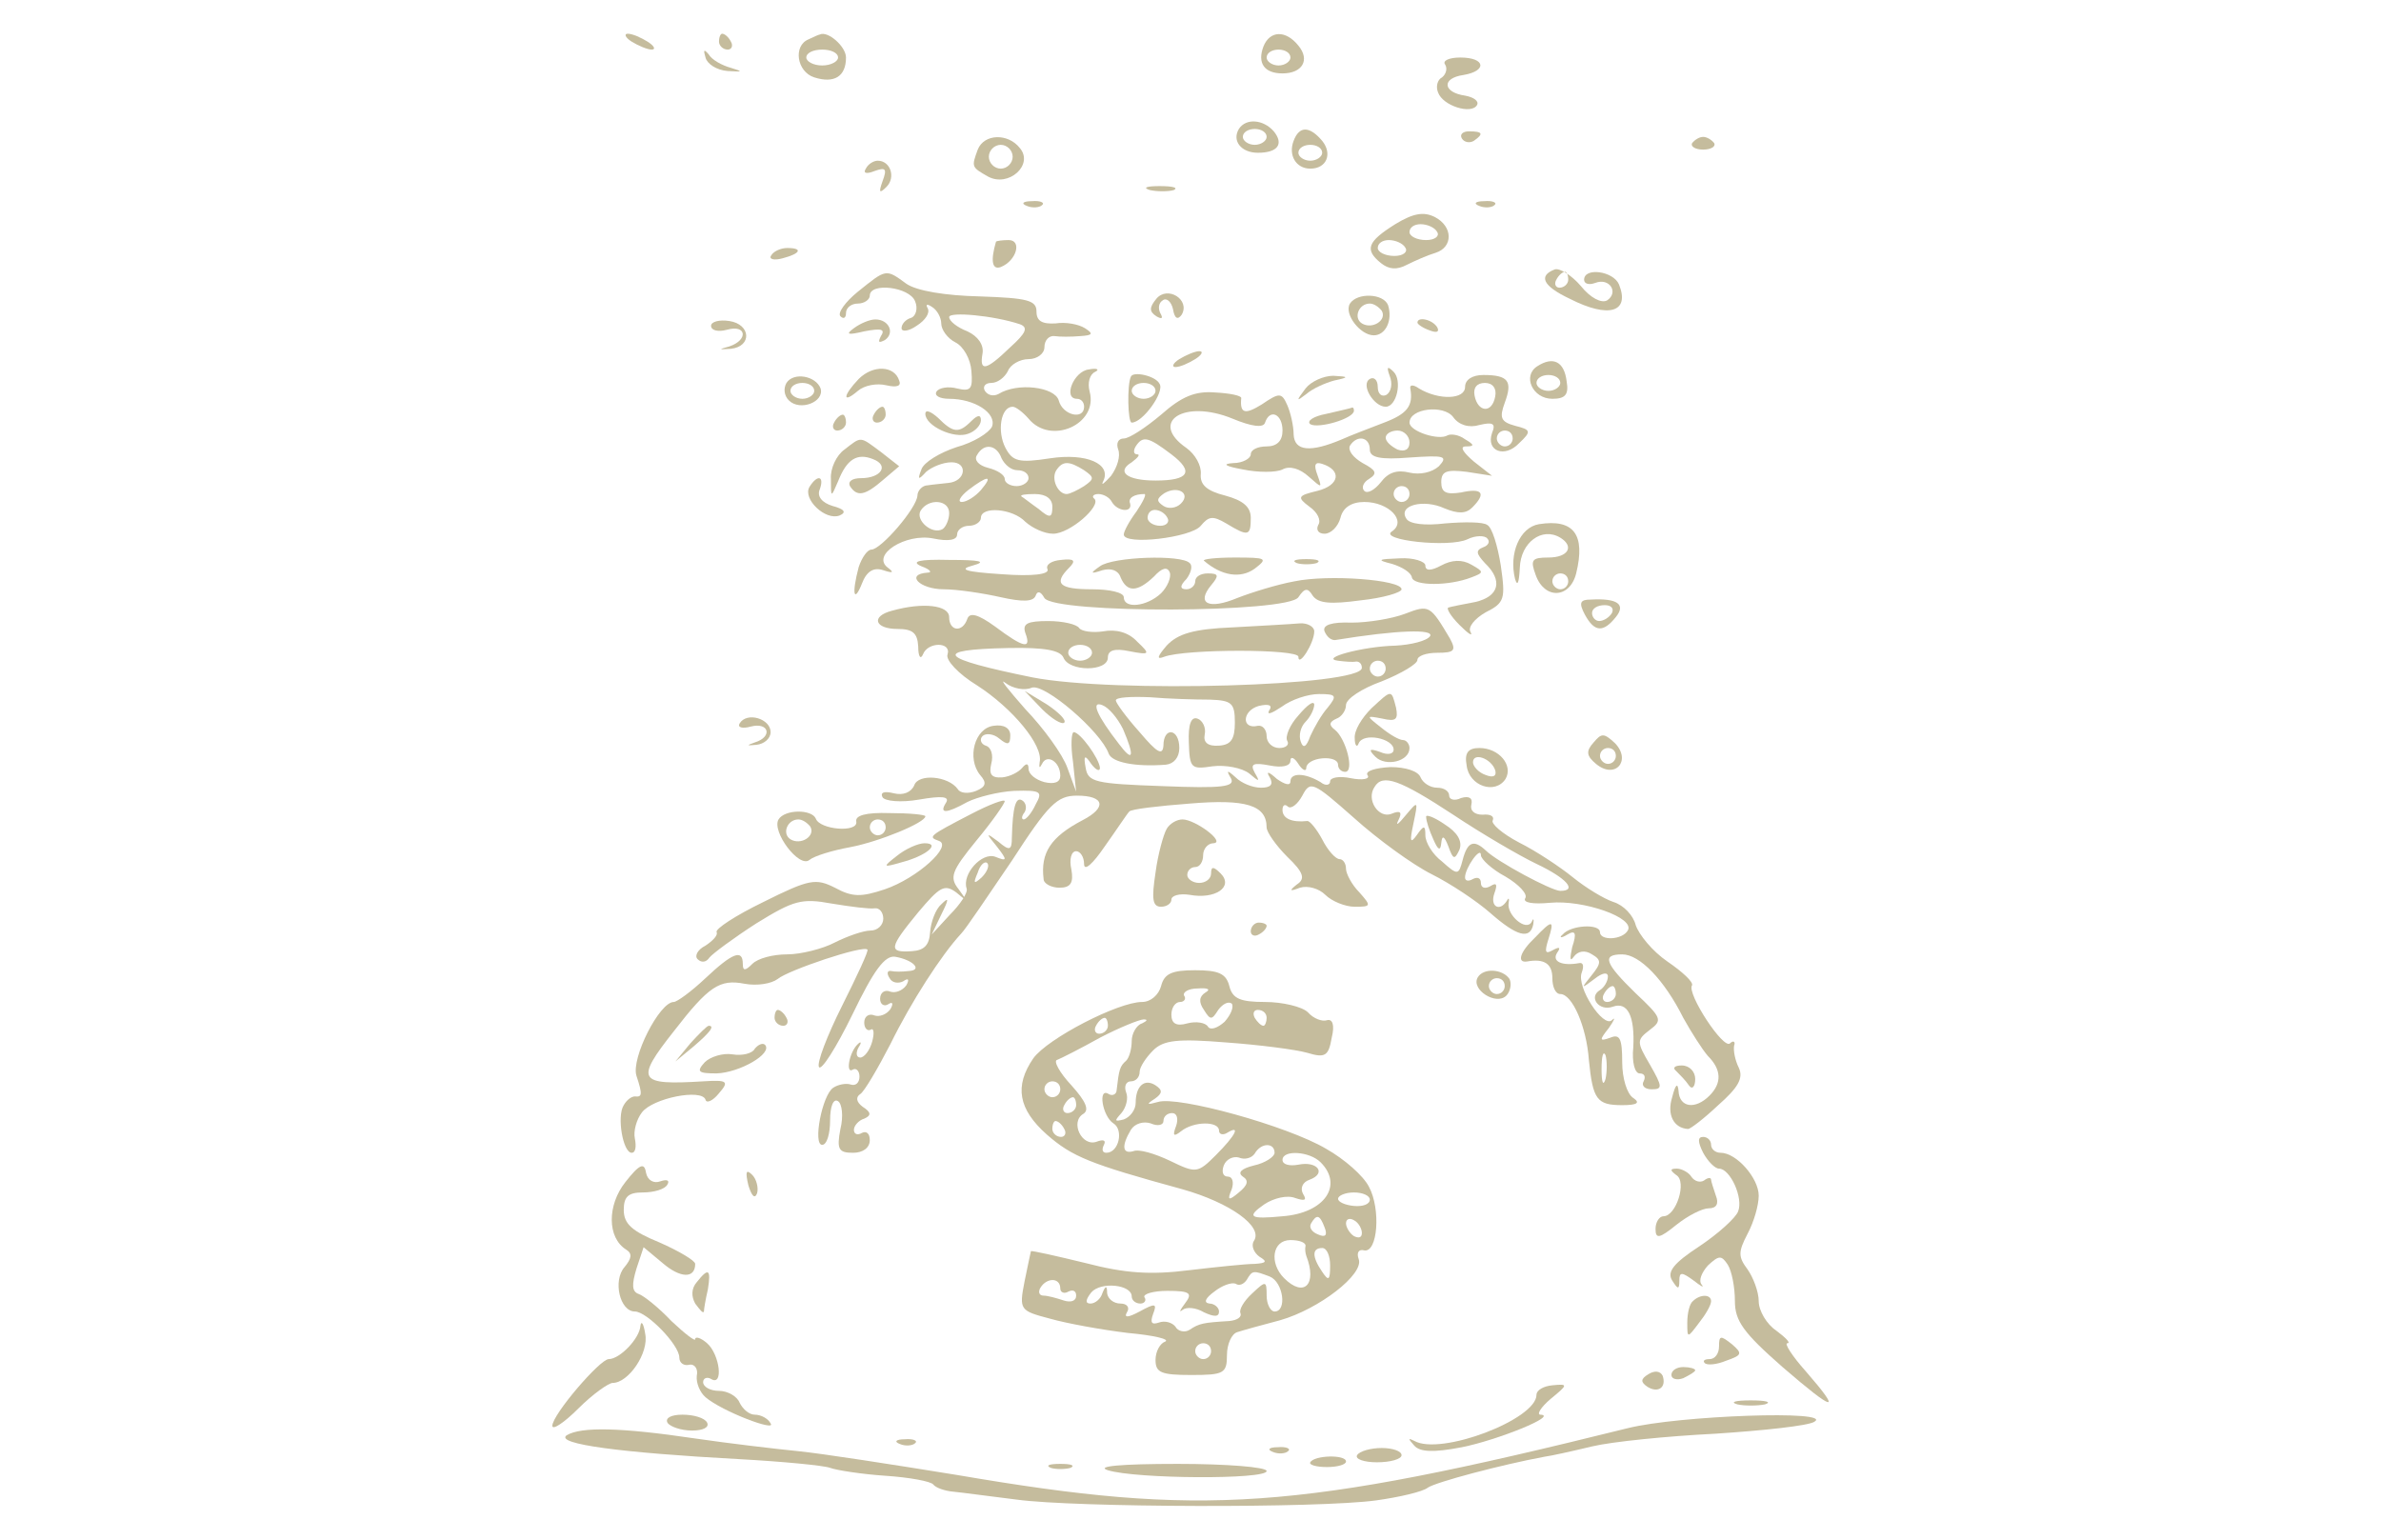 <?xml version="1.0" encoding="UTF-8" standalone="no"?>
<svg
   version="1.0"
   width="300pt"
   height="194pt"
   viewBox="0 0 300 194"
   preserveAspectRatio="xMidYMid"
   id="svg2395"
   sodipodi:docname="icona-recupero-crediti.svg"
   inkscape:version="1.2.2 (b0a8486541, 2022-12-01)"
   xmlns:inkscape="http://www.inkscape.org/namespaces/inkscape"
   xmlns:sodipodi="http://sodipodi.sourceforge.net/DTD/sodipodi-0.dtd"
   xmlns="http://www.w3.org/2000/svg"
   xmlns:svg="http://www.w3.org/2000/svg">
  <defs
     id="defs2399" />
  <sodipodi:namedview
     id="namedview2397"
     pagecolor="#ffffff"
     bordercolor="#666666"
     borderopacity="1.0"
     inkscape:showpageshadow="2"
     inkscape:pageopacity="0.0"
     inkscape:pagecheckerboard="0"
     inkscape:deskcolor="#d1d1d1"
     inkscape:document-units="pt"
     showgrid="false"
     inkscape:zoom="3.3925"
     inkscape:cx="190.12528"
     inkscape:cy="133.23508"
     inkscape:window-width="2560"
     inkscape:window-height="1371"
     inkscape:window-x="0"
     inkscape:window-y="0"
     inkscape:window-maximized="1"
     inkscape:current-layer="svg2395" />
  <g
     transform="matrix(0.1,0,0,-0.1,-0.407,204.249)"
     fill="#c5bc9d"
     stroke="none"
     id="g2393">
    <path
       d="m 800,1990 c 8,-5 20,-10 25,-10 6,0 3,5 -5,10 -8,5 -19,10 -25,10 -5,0 -3,-5 5,-10 z"
       id="path2227" />
    <path
       d="m 910,1990 c 0,-5 5,-10 11,-10 5,0 7,5 4,10 -3,6 -8,10 -11,10 -2,0 -4,-4 -4,-10 z"
       id="path2229" />
    <path
       d="m 1023,1993 c -20,-8 -15,-41 7,-48 25,-8 40,1 40,25 0,14 -23,34 -33,29 -1,0 -8,-3 -14,-6 z m 37,-23 c 0,-5 -9,-10 -20,-10 -11,0 -20,5 -20,10 0,6 9,10 20,10 11,0 20,-4 20,-10 z"
       id="path2231" />
    <path
       d="m 1596,1984 c -8,-21 1,-34 24,-34 25,0 35,17 20,35 -16,20 -36,19 -44,-1 z m 34,-14 c 0,-5 -7,-10 -15,-10 -8,0 -15,5 -15,10 0,6 7,10 15,10 8,0 15,-4 15,-10 z"
       id="path2233" />
    <path
       d="m 893,1970 c 2,-8 14,-16 28,-17 19,-1 20,-1 4,4 -11,3 -24,10 -28,17 -6,7 -7,6 -4,-4 z"
       id="path2235" />
    <path
       d="m 1825,1961 c 3,-5 1,-12 -4,-16 -6,-3 -8,-12 -5,-19 6,-17 42,-28 49,-16 3,5 -4,10 -15,12 -28,4 -30,22 -2,26 30,5 28,22 -4,22 -14,0 -23,-4 -19,-9 z"
       id="path2237" />
    <path
       d="m 1565,1880 c -9,-15 3,-30 24,-30 25,0 33,11 20,27 -13,15 -35,17 -44,3 z m 35,-10 c 0,-5 -7,-10 -15,-10 -8,0 -15,5 -15,10 0,6 7,10 15,10 8,0 15,-4 15,-10 z"
       id="path2239" />
    <path
       d="m 1634,1865 c -7,-18 3,-35 21,-35 21,0 28,19 15,35 -16,19 -29,19 -36,0 z m 36,-15 c 0,-5 -7,-10 -15,-10 -8,0 -15,5 -15,10 0,6 7,10 15,10 8,0 15,-4 15,-10 z"
       id="path2241" />
    <path
       d="m 1846,1868 c 3,-5 10,-6 15,-3 13,9 11,12 -6,12 -8,0 -12,-4 -9,-9 z"
       id="path2243" />
    <path
       d="m 1236,1854 c -8,-22 -8,-22 13,-34 26,-14 58,15 40,36 -15,19 -45,18 -53,-2 z m 44,-9 c 0,-8 -7,-15 -15,-15 -8,0 -15,7 -15,15 0,8 7,15 15,15 8,0 15,-7 15,-15 z"
       id="path2245" />
    <path
       d="m 2136,1862 c -2,-4 4,-8 14,-8 10,0 16,4 14,8 -3,4 -9,8 -14,8 -5,0 -11,-4 -14,-8 z"
       id="path2247" />
    <path
       d="m 1095,1830 c -4,-6 1,-7 11,-3 14,5 16,3 10,-13 -5,-14 -4,-16 5,-7 12,12 5,33 -11,33 -5,0 -12,-4 -15,-10 z"
       id="path2249" />
    <path
       d="m 1453,1803 c 9,-2 23,-2 30,0 6,3 -1,5 -18,5 -16,0 -22,-2 -12,-5 z"
       id="path2251" />
    <path
       d="m 1298,1783 c 7,-3 16,-2 19,1 4,3 -2,6 -13,5 -11,0 -14,-3 -6,-6 z"
       id="path2253" />
    <path
       d="m 1868,1783 c 7,-3 16,-2 19,1 4,3 -2,6 -13,5 -11,0 -14,-3 -6,-6 z"
       id="path2255" />
    <path
       d="m 1762,1760 c -35,-22 -39,-32 -18,-49 10,-8 20,-9 33,-2 10,5 26,12 36,15 22,7 22,33 -1,45 -14,7 -27,5 -50,-9 z m 53,-10 c 3,-5 -3,-10 -14,-10 -12,0 -21,5 -21,10 0,6 6,10 14,10 8,0 18,-4 21,-10 z m -40,-20 c 3,-5 -3,-10 -14,-10 -12,0 -21,5 -21,10 0,6 6,10 14,10 8,0 18,-4 21,-10 z"
       id="path2257" />
    <path
       d="m 1259,1738 c -7,-24 -5,-36 6,-32 20,8 27,34 10,34 -8,0 -15,-1 -16,-2 z"
       id="path2259" />
    <path
       d="m 976,1721 c -4,-5 3,-7 14,-4 23,6 26,13 6,13 -8,0 -17,-4 -20,-9 z"
       id="path2261" />
    <path
       d="m 1963,1703 c -21,-8 -15,-21 19,-37 49,-25 76,-17 62,18 -7,17 -44,22 -44,6 0,-5 6,-7 14,-4 18,7 30,-12 15,-22 -7,-4 -21,3 -33,18 -12,14 -27,23 -33,21 z m 17,-13 c 0,-5 -5,-10 -11,-10 -5,0 -7,5 -4,10 3,6 8,10 11,10 2,0 4,-4 4,-10 z"
       id="path2263" />
    <path
       d="m 1085,1675 c -16,-13 -26,-27 -22,-31 4,-4 7,-2 7,4 0,7 7,12 15,12 8,0 15,5 15,10 0,17 50,11 57,-7 4,-9 1,-19 -5,-21 -7,-2 -12,-8 -12,-13 0,-5 9,-4 19,3 11,7 17,16 14,22 -3,5 -1,6 5,2 7,-4 12,-14 12,-21 0,-8 8,-19 18,-24 10,-5 19,-21 20,-36 2,-23 -1,-26 -18,-22 -11,3 -23,1 -26,-4 -3,-5 4,-9 16,-9 32,0 60,-18 54,-35 -4,-8 -23,-20 -45,-26 -21,-7 -41,-19 -44,-28 -5,-13 -4,-14 6,-3 7,6 21,12 32,12 21,0 18,-24 -4,-26 -8,-1 -20,-2 -26,-3 -7,0 -13,-7 -13,-13 -1,-16 -46,-68 -58,-68 -5,0 -12,-10 -16,-22 -9,-34 -6,-46 4,-21 6,16 15,21 27,17 12,-4 14,-3 6,3 -22,16 22,44 57,37 19,-4 30,-2 30,5 0,6 7,11 15,11 8,0 15,5 15,10 0,15 40,12 56,-5 9,-8 24,-15 35,-15 21,0 61,35 52,44 -4,3 -1,6 5,6 6,0 14,-4 17,-10 7,-12 26,-14 23,-2 -3,7 5,12 18,12 3,0 -2,-10 -10,-22 -9,-12 -16,-25 -16,-29 0,-14 85,-4 97,11 10,12 15,13 32,3 28,-17 31,-16 31,7 0,14 -10,22 -32,28 -24,6 -32,14 -31,27 1,11 -7,25 -18,33 -48,33 -3,62 58,37 24,-10 39,-12 41,-5 6,18 22,11 22,-10 0,-13 -7,-20 -20,-20 -11,0 -20,-4 -20,-10 0,-5 -10,-11 -22,-11 -15,-1 -10,-4 12,-8 19,-4 42,-4 50,0 9,5 22,1 33,-9 17,-15 17,-15 11,2 -5,13 -3,17 6,14 25,-8 22,-27 -6,-34 -25,-6 -26,-8 -10,-20 10,-7 15,-17 11,-23 -3,-6 0,-11 8,-11 8,0 17,9 20,20 3,13 14,20 30,20 31,0 54,-24 35,-37 -18,-11 72,-21 95,-10 10,5 22,5 25,1 4,-4 1,-9 -5,-11 -10,-4 -9,-8 2,-20 23,-22 18,-42 -12,-49 -16,-3 -31,-6 -34,-7 -3,-1 3,-11 14,-22 11,-11 17,-15 14,-9 -4,6 5,17 19,25 24,12 25,17 19,59 -4,25 -11,48 -17,51 -5,4 -29,4 -53,2 -25,-3 -45,-1 -49,6 -11,17 22,25 48,13 17,-7 27,-7 35,1 18,18 13,25 -14,19 -19,-3 -25,0 -25,13 0,14 7,16 32,13 l 32,-5 -23,18 c -14,12 -18,19 -10,19 11,0 11,2 -1,9 -8,6 -18,7 -22,5 -11,-7 -48,5 -48,16 0,18 43,23 55,7 7,-10 20,-14 33,-10 17,4 21,2 16,-10 -8,-23 16,-32 34,-13 16,15 15,17 -5,22 -18,5 -20,10 -13,29 10,27 5,35 -27,35 -14,0 -23,-6 -23,-15 0,-16 -33,-17 -58,-2 -7,5 -12,5 -11,0 4,-22 -4,-32 -33,-43 -18,-7 -42,-16 -53,-21 -40,-17 -60,-15 -61,6 0,11 -4,28 -8,37 -7,16 -10,16 -32,1 -21,-13 -28,-12 -26,8 0,3 -14,6 -33,7 -25,2 -42,-5 -68,-28 -19,-16 -40,-30 -47,-30 -7,0 -10,-6 -7,-14 3,-8 -1,-22 -9,-33 -9,-10 -13,-13 -10,-7 11,22 -21,36 -67,29 -39,-6 -47,-4 -56,13 -11,21 -6,52 9,52 4,0 13,-7 20,-15 28,-34 88,-7 77,34 -3,11 0,22 7,25 6,3 2,5 -8,3 -19,-2 -33,-37 -15,-37 5,0 9,-4 9,-10 0,-17 -27,-11 -32,8 -5,17 -52,23 -76,8 -6,-3 -13,-2 -17,4 -3,5 0,10 8,10 8,0 17,7 21,15 3,8 15,15 26,15 11,0 20,7 20,15 0,9 6,15 13,14 6,-1 21,-1 32,0 16,1 17,3 6,10 -8,5 -24,8 -37,6 -17,-1 -24,3 -24,15 0,14 -11,17 -71,19 -44,1 -80,7 -93,16 -26,19 -25,19 -61,-10 z m 204,-41 c 11,-4 8,-11 -12,-29 -31,-30 -39,-31 -35,-8 2,11 -6,22 -19,28 -13,5 -23,13 -23,18 0,7 56,2 89,-9 z m 599,-91 c -4,-22 -22,-20 -26,1 -2,10 3,16 13,16 10,0 15,-7 13,-17 z m -108,-58 c 0,-9 -6,-12 -15,-9 -8,4 -15,10 -15,15 0,5 7,9 15,9 8,0 15,-7 15,-15 z m 130,5 c 0,-5 -4,-10 -10,-10 -5,0 -10,5 -10,10 0,6 5,10 10,10 6,0 10,-4 10,-10 z m -430,-20 c 29,-22 22,-33 -20,-33 -36,0 -50,11 -30,23 8,6 11,10 7,10 -5,0 -5,5 -2,10 9,14 16,12 45,-10 z m 250,6 c 0,-10 13,-13 50,-10 44,3 49,2 37,-11 -9,-8 -24,-11 -37,-8 -16,4 -27,0 -36,-12 -8,-10 -17,-15 -21,-11 -4,4 -1,11 6,15 11,7 9,11 -8,20 -12,7 -19,16 -16,22 9,14 25,11 25,-5 z m -464,-11 c 4,-8 12,-15 20,-15 8,0 14,-4 14,-10 0,-5 -7,-10 -15,-10 -8,0 -15,4 -15,9 0,5 -9,11 -21,14 -12,3 -18,10 -14,16 9,16 25,13 31,-4 z m 104,-15 c 13,-9 13,-11 0,-20 -8,-5 -18,-10 -22,-10 -11,0 -20,19 -13,30 8,12 16,12 35,0 z m -130,-25 c -7,-8 -18,-15 -24,-15 -6,0 -2,7 8,15 25,19 32,19 16,0 z m 252,-17 c -6,-6 -16,-7 -22,-3 -9,6 -9,9 1,16 17,10 34,0 21,-13 z m 288,12 c 0,-5 -4,-10 -10,-10 -5,0 -10,5 -10,10 0,6 5,10 10,10 6,0 10,-4 10,-10 z m -450,-16 c 0,-14 -3,-15 -17,-3 -10,7 -20,15 -22,16 -2,2 5,3 17,3 14,0 22,-6 22,-16 z m -130,-8 c 0,-8 -4,-17 -8,-20 -13,-8 -35,11 -28,23 10,16 36,14 36,-3 z m 275,-6 c 3,-5 -1,-10 -9,-10 -9,0 -16,5 -16,10 0,6 4,10 9,10 6,0 13,-4 16,-10 z"
       id="path2265" />
    <path
       d="m 1461,1666 c -9,-11 -9,-16 0,-22 7,-4 9,-3 5,4 -3,6 -2,13 3,16 5,4 11,-2 13,-11 2,-12 6,-14 11,-7 11,19 -18,37 -32,20 z"
       id="path2267" />
    <path
       d="m 1705,1660 c -8,-13 13,-40 30,-40 15,0 24,19 18,38 -6,15 -39,16 -48,2 z m 40,-9 c 7,-12 -12,-24 -25,-16 -11,7 -4,25 10,25 5,0 11,-4 15,-9 z"
       id="path2269" />
    <path
       d="m 900,1632 c 0,-6 9,-8 20,-5 25,7 27,-13 3,-21 -14,-4 -14,-4 2,-3 27,3 25,31 -2,35 -13,2 -23,-1 -23,-6 z"
       id="path2271" />
    <path
       d="m 1080,1629 c -11,-8 -8,-9 13,-4 21,4 27,3 21,-6 -4,-8 -3,-9 5,-5 13,9 5,26 -12,26 -7,0 -19,-5 -27,-11 z"
       id="path2273" />
    <path
       d="m 1790,1636 c 0,-2 7,-7 16,-10 8,-3 12,-2 9,4 -6,10 -25,14 -25,6 z"
       id="path2275" />
    <path
       d="m 1490,1590 c -8,-5 -10,-10 -5,-10 6,0 17,5 25,10 8,5 11,10 5,10 -5,0 -17,-5 -25,-10 z"
       id="path2277" />
    <path
       d="m 1941,1581 c -19,-12 -6,-41 19,-41 16,0 21,5 18,22 -3,25 -17,32 -37,19 z m 29,-21 c 0,-5 -7,-10 -15,-10 -8,0 -15,5 -15,10 0,6 7,10 15,10 8,0 15,-4 15,-10 z"
       id="path2279" />
    <path
       d="m 1086,1565 c -20,-21 -21,-32 -1,-15 8,7 24,10 36,7 13,-3 19,-1 16,6 -6,19 -33,20 -51,2 z"
       id="path2281" />
    <path
       d="m 1755,1569 c 4,-10 2,-20 -4,-24 -6,-3 -11,1 -11,10 0,9 -5,13 -10,10 -12,-7 5,-35 20,-35 14,0 21,33 10,44 -8,8 -9,6 -5,-5 z"
       id="path2283" />
    <path
       d="m 995,1560 c -4,-7 -3,-16 3,-22 14,-14 45,-2 40,15 -6,16 -34,21 -43,7 z m 35,-10 c 0,-5 -7,-10 -15,-10 -8,0 -15,5 -15,10 0,6 7,10 15,10 8,0 15,-4 15,-10 z"
       id="path2285" />
    <path
       d="m 1429,1568 c -5,-10 -4,-58 1,-58 14,0 42,39 35,49 -5,10 -33,16 -36,9 z m 31,-18 c 0,-5 -7,-10 -15,-10 -8,0 -15,5 -15,10 0,6 7,10 15,10 8,0 15,-4 15,-10 z"
       id="path2287" />
    <path
       d="m 1649,1553 c -12,-16 -12,-17 1,-7 8,7 24,14 35,17 19,4 19,5 -1,6 -12,0 -28,-7 -35,-16 z"
       id="path2289" />
    <path
       d="m 1105,1520 c -3,-5 -1,-10 4,-10 6,0 11,5 11,10 0,6 -2,10 -4,10 -3,0 -8,-4 -11,-10 z"
       id="path2291" />
    <path
       d="m 1170,1521 c 0,-15 36,-32 54,-25 9,3 16,11 16,17 0,7 -4,7 -12,-1 -16,-16 -23,-15 -42,4 -9,8 -16,11 -16,5 z"
       id="path2293" />
    <path
       d="m 1675,1521 c -16,-3 -25,-9 -20,-13 10,-6 55,7 55,17 0,3 -1,4 -2,4 -2,-1 -16,-4 -33,-8 z"
       id="path2295" />
    <path
       d="m 1055,1510 c -3,-5 -1,-10 4,-10 6,0 11,5 11,10 0,6 -2,10 -4,10 -3,0 -8,-4 -11,-10 z"
       id="path2297" />
    <path
       d="m 1068,1476 c -10,-7 -18,-24 -17,-37 0,-24 0,-24 9,-3 11,28 24,36 44,28 21,-8 10,-24 -15,-24 -11,0 -17,-4 -14,-10 9,-14 19,-12 42,8 l 20,17 -23,18 c -27,20 -24,20 -46,3 z"
       id="path2299" />
    <path
       d="m 1024,1429 c -9,-15 20,-43 38,-36 9,4 6,8 -9,12 -13,4 -20,12 -16,21 6,17 -3,19 -13,3 z"
       id="path2301" />
    <path
       d="m 1943,1382 c -24,-4 -38,-37 -30,-69 3,-10 5,-5 6,14 1,32 28,52 51,38 18,-11 10,-25 -15,-25 -21,0 -23,-3 -16,-22 11,-31 43,-30 51,2 12,49 -3,69 -47,62 z m 37,-72 c 0,-5 -4,-10 -10,-10 -5,0 -10,5 -10,10 0,6 5,10 10,10 6,0 10,-4 10,-10 z"
       id="path2303" />
    <path
       d="m 1165,1329 c 11,-4 14,-8 8,-8 -29,-2 -10,-21 20,-21 17,0 50,-5 72,-10 27,-6 41,-6 44,2 2,6 6,6 11,-3 13,-20 307,-19 320,1 8,12 12,12 18,2 7,-10 23,-11 60,-6 29,3 52,10 52,14 0,12 -92,19 -135,10 -22,-4 -54,-14 -72,-21 -36,-15 -52,-7 -33,16 10,12 10,15 -4,15 -9,0 -16,-4 -16,-10 0,-5 -5,-10 -11,-10 -8,0 -9,4 0,13 6,8 8,17 4,20 -10,11 -97,8 -113,-4 -13,-9 -12,-10 3,-5 11,3 20,0 23,-9 8,-19 21,-19 42,1 10,11 17,13 20,5 2,-6 -3,-18 -11,-26 -18,-17 -47,-20 -47,-5 0,6 -18,10 -40,10 -41,0 -49,7 -29,27 9,9 7,12 -10,10 -12,-1 -20,-6 -17,-12 2,-6 -18,-9 -58,-6 -46,3 -55,6 -36,11 18,5 9,7 -30,7 -38,1 -49,-2 -35,-8 z"
       id="path2305" />
    <path
       d="m 1521,1336 c 22,-19 46,-23 64,-10 17,13 15,14 -25,14 -24,0 -41,-2 -39,-4 z"
       id="path2307" />
    <path
       d="m 1638,1333 c 6,-2 18,-2 25,0 6,3 1,5 -13,5 -14,0 -19,-2 -12,-5 z"
       id="path2309" />
    <path
       d="m 1758,1332 c 13,-4 24,-11 25,-17 2,-11 47,-11 75,0 16,6 16,7 0,16 -12,7 -25,6 -38,-1 -13,-7 -20,-7 -20,0 0,5 -15,10 -32,9 -28,-1 -30,-2 -10,-7 z"
       id="path2311" />
    <path
       d="m 2001,1268 c 12,-22 23,-23 39,-3 13,16 2,24 -32,22 -13,0 -15,-4 -7,-19 z m 34,2 c -3,-5 -10,-10 -16,-10 -5,0 -9,5 -9,10 0,6 7,10 16,10 8,0 12,-4 9,-10 z"
       id="path2313" />
    <path
       d="m 1128,1273 c -27,-7 -22,-23 7,-23 19,0 25,-5 26,-22 0,-13 3,-17 6,-10 6,16 36,16 31,0 -3,-7 14,-25 37,-39 45,-29 84,-76 79,-97 -1,-7 0,-8 3,-2 6,13 23,3 23,-15 0,-8 -7,-11 -20,-8 -11,3 -20,10 -20,17 0,7 -3,7 -8,1 -4,-5 -15,-11 -25,-12 -14,-1 -17,4 -14,17 3,11 0,21 -7,23 -6,2 -8,8 -4,12 4,4 14,3 21,-3 11,-9 14,-8 14,4 0,9 -8,14 -21,12 -24,-3 -34,-41 -17,-62 9,-10 7,-15 -5,-20 -10,-4 -20,-3 -23,2 -12,17 -50,20 -55,5 -4,-9 -14,-13 -26,-10 -12,3 -17,1 -14,-5 3,-5 23,-7 46,-3 29,5 39,4 34,-4 -9,-14 0,-14 27,1 12,6 39,13 59,14 34,1 36,-1 27,-17 -5,-11 -12,-19 -15,-19 -3,0 -3,4 1,9 3,5 2,12 -3,15 -8,5 -12,-8 -13,-47 0,-16 -3,-17 -17,-5 -16,12 -16,11 -2,-6 14,-18 13,-19 -2,-13 -17,6 -42,-22 -36,-40 2,-5 -8,-20 -21,-33 l -23,-25 12,25 c 10,20 10,23 0,13 -7,-6 -13,-22 -14,-35 -1,-16 -7,-23 -23,-24 -30,-2 -29,4 8,49 27,32 33,36 48,25 14,-12 14,-11 3,4 -12,15 -9,23 22,61 20,24 36,47 36,50 0,3 -19,-4 -42,-16 -54,-28 -55,-29 -41,-34 18,-6 -27,-47 -68,-61 -30,-10 -41,-10 -63,2 -24,12 -32,11 -90,-18 -35,-17 -61,-34 -59,-38 2,-4 -5,-11 -14,-17 -10,-5 -14,-13 -10,-17 5,-5 11,-4 15,2 4,5 31,25 59,43 47,29 57,32 95,25 24,-4 48,-7 54,-6 6,1 11,-5 11,-13 0,-8 -7,-15 -16,-15 -9,0 -29,-7 -45,-15 -15,-8 -43,-15 -60,-15 -18,0 -37,-5 -44,-12 -9,-9 -12,-9 -12,0 0,19 -13,14 -47,-18 -18,-17 -36,-30 -40,-30 -18,0 -54,-71 -47,-93 8,-24 7,-27 -2,-26 -4,0 -10,-4 -14,-11 -9,-14 -1,-60 10,-60 5,0 6,8 4,18 -2,9 2,24 9,33 14,18 75,30 80,16 1,-5 9,-2 17,8 13,15 11,17 -20,15 -82,-5 -86,1 -37,63 44,57 58,66 89,60 16,-3 34,0 42,6 13,11 108,43 113,37 2,-1 -13,-33 -32,-71 -19,-38 -32,-72 -29,-77 3,-5 22,25 42,66 27,56 41,75 54,73 23,-4 35,-17 17,-18 -8,-1 -18,-1 -22,0 -5,1 -6,-3 -2,-9 3,-6 11,-7 17,-4 7,5 8,2 4,-5 -5,-7 -14,-10 -20,-8 -7,3 -13,-1 -13,-9 0,-7 5,-10 10,-7 6,4 7,1 3,-6 -5,-7 -14,-10 -20,-8 -7,3 -13,-1 -13,-9 0,-7 4,-11 8,-9 4,3 5,-4 2,-15 -3,-11 -10,-20 -15,-20 -5,0 -6,6 -2,13 4,6 3,8 -1,4 -11,-10 -16,-39 -6,-32 4,2 8,-2 8,-9 0,-8 -5,-12 -11,-10 -6,2 -16,0 -22,-4 -14,-9 -26,-72 -14,-72 6,0 10,14 10,31 0,17 4,28 10,24 5,-3 7,-19 3,-35 -5,-26 -2,-30 16,-30 12,0 21,6 21,16 0,8 -4,12 -10,9 -5,-3 -10,-2 -10,4 0,5 6,12 13,14 9,4 9,8 -2,15 -8,6 -9,12 -3,16 5,3 22,32 38,63 26,53 64,112 89,139 6,6 34,48 64,92 46,71 57,82 82,82 35,0 38,-15 7,-31 -40,-21 -53,-41 -49,-74 0,-6 10,-11 20,-11 14,0 18,6 15,23 -3,13 0,23 6,23 5,0 10,-7 10,-16 0,-10 11,0 26,22 15,21 28,41 31,44 2,3 37,7 76,10 71,6 97,-2 97,-30 0,-6 12,-23 26,-37 21,-20 23,-28 12,-35 -10,-8 -9,-9 4,-4 10,3 24,-1 32,-9 8,-8 25,-15 37,-15 21,0 21,1 6,18 -10,10 -17,24 -17,30 0,7 -4,12 -8,12 -5,0 -15,11 -22,25 -7,13 -16,24 -19,23 -19,-2 -31,3 -31,14 0,6 3,8 7,4 4,-3 12,3 18,14 10,19 13,18 65,-28 30,-27 74,-59 98,-71 24,-12 57,-34 74,-49 33,-29 50,-34 54,-14 1,7 0,8 -2,3 -7,-13 -32,9 -29,24 1,5 0,7 -2,3 -9,-15 -22,-8 -16,9 4,11 3,14 -5,9 -7,-4 -12,-2 -12,4 0,6 -4,8 -10,5 -5,-3 -10,-3 -10,2 0,12 20,40 20,28 0,-5 14,-18 31,-27 17,-10 28,-22 25,-27 -4,-6 10,-8 31,-6 42,4 108,-19 98,-35 -7,-12 -35,-13 -35,-2 0,11 -37,9 -47,-3 -5,-4 -2,-5 6,0 10,6 12,2 6,-16 -3,-14 -3,-19 2,-12 5,7 14,9 23,3 12,-7 12,-11 -1,-27 -13,-16 -13,-17 4,-4 10,8 17,9 17,3 0,-6 -5,-14 -10,-17 -15,-9 -1,-27 16,-21 19,7 28,-12 26,-51 -2,-19 2,-33 8,-33 6,0 8,-4 5,-10 -3,-5 1,-10 10,-10 14,0 14,3 -2,31 -17,29 -17,31 0,44 16,12 15,15 -18,46 -39,38 -43,49 -17,49 22,0 53,-32 77,-80 10,-18 24,-40 31,-48 17,-17 18,-34 2,-50 -18,-18 -38,-15 -39,6 -1,11 -4,8 -8,-8 -7,-22 2,-39 20,-40 3,0 20,13 38,30 25,22 32,34 26,47 -5,10 -7,22 -6,28 2,5 -1,7 -5,3 -8,-9 -55,63 -48,73 2,4 -12,17 -31,30 -19,13 -36,34 -40,46 -3,12 -15,25 -28,29 -12,4 -35,18 -51,31 -16,13 -46,33 -68,44 -21,11 -36,24 -33,28 2,5 -3,8 -13,7 -10,0 -16,5 -14,13 2,8 -3,11 -13,8 -8,-4 -15,-2 -15,3 0,6 -7,10 -15,10 -9,0 -18,6 -21,13 -3,8 -19,13 -38,13 -19,-1 -32,-5 -29,-10 4,-5 -6,-7 -21,-4 -14,3 -26,1 -26,-4 0,-5 -6,-6 -12,-1 -20,12 -38,12 -38,1 0,-6 -7,-4 -17,3 -11,10 -14,10 -9,2 5,-9 1,-13 -11,-13 -11,0 -25,6 -32,13 -11,10 -12,9 -6,-1 6,-11 -11,-13 -86,-10 -85,3 -94,5 -97,23 -3,16 -1,17 7,5 6,-8 11,-10 11,-5 -1,12 -25,45 -33,45 -3,0 -4,-17 -1,-37 l 4,-38 -11,30 c -6,17 -30,50 -53,74 -22,25 -34,40 -25,33 9,-7 24,-10 33,-6 16,6 87,-55 97,-83 4,-11 33,-17 72,-14 10,1 17,9 17,21 0,25 -20,27 -20,3 -1,-13 -8,-9 -30,17 -17,19 -30,37 -30,40 0,4 19,5 43,4 23,-2 57,-3 75,-3 28,-1 32,-4 32,-29 0,-21 -5,-28 -20,-29 -14,-1 -20,4 -18,14 2,9 -3,18 -9,20 -8,3 -12,-7 -11,-30 1,-33 3,-34 30,-30 16,2 37,-2 46,-9 13,-11 14,-11 7,1 -6,11 -2,13 19,9 15,-3 26,-1 26,6 0,6 5,4 10,-4 5,-8 10,-10 10,-5 0,6 9,11 20,12 11,1 20,-2 20,-8 0,-5 4,-9 9,-9 12,0 1,42 -13,53 -8,6 -7,10 2,14 6,2 12,10 12,17 0,8 20,21 45,30 25,10 45,22 45,27 0,5 11,9 25,9 22,0 24,3 16,18 -25,42 -26,43 -57,31 -16,-6 -46,-11 -67,-11 -25,1 -37,-3 -34,-11 3,-7 8,-11 13,-11 80,13 125,14 120,5 -4,-6 -24,-11 -44,-12 -41,-1 -96,-16 -72,-19 8,-1 18,-2 23,-1 4,0 7,-3 7,-8 0,-23 -313,-32 -415,-12 -118,24 -128,35 -31,37 47,1 66,-3 70,-12 7,-18 56,-18 56,0 0,9 8,12 27,8 26,-5 27,-4 10,12 -11,12 -27,16 -43,13 -13,-2 -27,0 -30,4 -3,5 -21,9 -39,9 -26,0 -33,-3 -29,-15 8,-21 -2,-19 -38,8 -22,16 -32,18 -35,10 -6,-18 -23,-16 -23,2 0,15 -33,19 -72,8 z m 252,-53 c 0,-5 -7,-10 -15,-10 -8,0 -15,5 -15,10 0,6 7,10 15,10 8,0 15,-4 15,-10 z m 370,-20 c 0,-5 -4,-10 -10,-10 -5,0 -10,5 -10,10 0,6 5,10 10,10 6,0 10,-4 10,-10 z m -73,-49 c -8,-9 -17,-25 -22,-36 -5,-14 -9,-16 -12,-7 -3,8 0,19 6,25 6,6 11,16 11,22 -1,5 -9,-1 -20,-14 -11,-12 -17,-27 -14,-32 3,-5 -2,-9 -10,-9 -9,0 -16,7 -16,15 0,8 -5,14 -11,13 -21,-5 -20,19 1,25 13,3 18,1 13,-6 -3,-6 4,-3 16,5 12,9 33,16 47,16 22,0 23,-2 11,-17 z m -258,-27 c 15,-35 13,-43 -5,-19 -28,36 -36,55 -21,49 8,-3 19,-16 26,-30 z m 416,-108 c 36,-24 84,-52 105,-62 38,-18 52,-34 30,-34 -11,0 -80,37 -94,51 -15,14 -23,11 -29,-12 -5,-19 -6,-20 -26,-2 -12,9 -21,24 -21,33 0,13 -2,13 -11,0 -8,-11 -9,-8 -4,15 6,29 6,29 -10,10 -9,-11 -13,-14 -9,-6 5,10 3,13 -9,8 -16,-6 -32,18 -21,34 10,17 32,9 99,-35 z m -594,-79 c -10,-9 -11,-8 -5,6 3,10 9,15 12,12 3,-3 0,-11 -7,-18 z m 799,-147 c 0,-5 -5,-10 -11,-10 -5,0 -7,5 -4,10 3,6 8,10 11,10 2,0 4,-4 4,-10 z"
       id="path2315" />
    <path
       d="m 1801,1013 c 0,-5 4,-17 9,-28 6,-14 9,-15 10,-5 1,11 4,9 9,-4 6,-17 8,-17 14,-4 4,11 -3,22 -19,32 -13,9 -24,13 -23,9 z"
       id="path2317" />
    <path
       d="m 1557,1252 c -49,-2 -69,-8 -83,-23 -12,-14 -13,-18 -3,-14 27,10 169,10 169,0 0,-14 20,17 20,32 0,6 -9,11 -19,10 -11,-1 -48,-3 -84,-5 z"
       id="path2319" />
    <path
       d="m 1317,1149 c 12,-12 25,-20 28,-17 3,3 -7,13 -22,23 l -28,17 z"
       id="path2321" />
    <path
       d="m 1732,1150 c -12,-12 -22,-28 -21,-38 0,-9 3,-12 5,-6 6,14 44,6 44,-8 0,-6 -8,-7 -17,-3 -14,5 -15,3 -6,-6 13,-13 43,-6 43,11 0,5 -4,10 -8,10 -5,0 -17,7 -28,16 -19,15 -19,15 2,11 17,-4 20,-1 17,14 -6,23 -5,23 -31,-1 z"
       id="path2323" />
    <path
       d="m 936,1131 c -3,-5 3,-7 14,-4 23,6 28,-13 5,-20 -11,-4 -10,-4 2,-3 10,1 18,8 18,16 0,17 -30,26 -39,11 z"
       id="path2325" />
    <path
       d="m 2012,1107 c -10,-11 -9,-17 3,-27 24,-20 45,4 24,26 -14,13 -17,13 -27,1 z m 28,-17 c 0,-5 -4,-10 -10,-10 -5,0 -10,5 -10,10 0,6 5,10 10,10 6,0 10,-4 10,-10 z"
       id="path2327" />
    <path
       d="m 1852,1078 c 3,-26 36,-37 49,-17 10,17 -8,39 -33,39 -14,0 -19,-6 -16,-22 z m 36,-6 c 2,-7 -2,-10 -12,-6 -9,3 -16,11 -16,16 0,13 23,5 28,-10 z"
       id="path2329" />
    <path
       d="m 985,1010 c -9,-15 26,-62 39,-51 6,5 29,12 51,16 37,7 95,31 95,39 0,2 -20,4 -45,4 -30,1 -44,-3 -42,-11 2,-14 -46,-10 -51,4 -5,12 -39,12 -47,-1 z m 40,-9 c 7,-12 -12,-24 -25,-16 -11,7 -4,25 10,25 5,0 11,-4 15,-9 z m 95,-1 c 0,-5 -4,-10 -10,-10 -5,0 -10,5 -10,10 0,6 5,10 10,10 6,0 10,-4 10,-10 z"
       id="path2331" />
    <path
       d="m 1474,998 c -4,-7 -11,-32 -14,-55 -5,-33 -4,-43 7,-43 7,0 13,4 13,9 0,5 10,8 23,6 32,-6 56,10 39,27 -9,9 -12,9 -12,0 0,-7 -7,-12 -15,-12 -8,0 -15,5 -15,10 0,6 5,10 10,10 6,0 10,7 10,15 0,8 6,15 13,15 16,1 -23,30 -39,30 -7,0 -16,-5 -20,-12 z"
       id="path2333" />
    <path
       d="m 1134,964 c -18,-14 -18,-15 6,-8 31,8 50,24 29,24 -8,0 -24,-7 -35,-16 z"
       id="path2335" />
    <path
       d="m 1580,869 c 0,-5 5,-7 10,-4 6,3 10,8 10,11 0,2 -4,4 -10,4 -5,0 -10,-5 -10,-11 z"
       id="path2337" />
    <path
       d="m 1938,861 c -19,-18 -23,-32 -10,-30 22,4 32,-3 32,-21 0,-11 4,-20 10,-20 15,0 33,-41 36,-83 5,-50 10,-57 42,-57 19,0 23,3 14,9 -8,5 -14,25 -14,45 0,30 -3,36 -15,31 -14,-5 -14,-3 -2,12 7,10 9,15 4,10 -11,-10 -45,42 -38,60 3,8 2,13 -3,12 -22,-4 -35,2 -28,13 5,7 3,8 -6,3 -9,-5 -10,-2 -5,14 8,25 5,25 -17,2 z m 89,-178 c -3,-10 -5,-4 -5,12 0,17 2,24 5,18 2,-7 2,-21 0,-30 z"
       id="path2339" />
    <path
       d="m 1467,800 c -3,-11 -13,-20 -24,-20 -30,0 -119,-46 -137,-71 -24,-35 -19,-64 17,-96 32,-28 54,-37 171,-69 60,-17 102,-47 90,-65 -4,-6 0,-15 7,-20 10,-6 9,-8 -6,-9 -11,0 -49,-4 -83,-8 -48,-6 -80,-4 -130,9 -37,9 -68,16 -69,15 0,0 -4,-18 -8,-38 -7,-36 -6,-37 32,-47 21,-6 65,-14 98,-18 33,-3 54,-8 47,-11 -6,-2 -12,-12 -12,-23 0,-16 7,-19 45,-19 41,0 45,2 45,25 0,14 6,27 13,29 6,2 31,9 54,15 49,14 106,58 99,77 -3,8 0,13 7,11 17,-3 21,52 6,80 -7,14 -31,35 -54,48 -49,29 -187,67 -212,59 -14,-4 -15,-3 -4,4 10,7 10,11 1,17 -14,9 -25,-1 -25,-22 0,-9 -7,-18 -15,-21 -12,-3 -12,-2 -3,8 6,7 9,19 6,26 -3,8 0,14 6,14 6,0 11,5 11,12 0,6 8,18 17,27 13,13 31,15 92,10 42,-3 88,-9 102,-13 23,-7 27,-4 31,19 4,16 1,24 -6,22 -6,-2 -17,2 -24,10 -7,7 -32,13 -54,13 -31,0 -41,4 -45,20 -4,16 -14,20 -43,20 -29,0 -39,-4 -43,-20 z m 56,-8 c -8,-5 -9,-12 -2,-22 8,-13 10,-13 18,0 6,8 13,11 17,8 3,-4 -1,-14 -9,-23 -9,-8 -18,-11 -21,-6 -3,5 -15,7 -26,4 -14,-4 -20,0 -20,11 0,9 5,16 11,16 5,0 8,4 5,8 -2,4 5,9 17,9 13,1 17,-1 10,-5 z m 77,-32 c 0,-5 -2,-10 -4,-10 -3,0 -8,5 -11,10 -3,6 -1,10 4,10 6,0 11,-4 11,-10 z m -200,-10 c 0,-5 -5,-10 -11,-10 -5,0 -7,5 -4,10 3,6 8,10 11,10 2,0 4,-4 4,-10 z m 43,3 c -7,-2 -13,-13 -13,-22 0,-10 -3,-21 -7,-25 -8,-7 -9,-11 -12,-37 0,-5 -5,-8 -10,-5 -14,9 -8,-28 6,-37 13,-8 7,-37 -9,-37 -5,0 -6,4 -3,10 3,6 -1,7 -9,4 -19,-7 -34,25 -17,35 8,5 3,16 -15,36 -15,16 -23,31 -18,32 5,2 29,14 54,28 25,13 50,23 55,23 6,0 4,-2 -2,-5 z m -103,-83 c 0,-5 -4,-10 -10,-10 -5,0 -10,5 -10,10 0,6 5,10 10,10 6,0 10,-4 10,-10 z m 20,-20 c 0,-5 -5,-10 -11,-10 -5,0 -7,5 -4,10 3,6 8,10 11,10 2,0 4,-4 4,-10 z m 126,-26 c -5,-13 -3,-14 6,-7 16,13 48,13 48,1 0,-5 5,-6 10,-3 18,11 11,-3 -14,-28 -23,-23 -25,-23 -58,-7 -19,9 -39,15 -46,12 -14,-4 -15,7 -3,27 5,8 16,11 25,8 9,-4 16,-2 16,3 0,6 5,10 11,10 6,0 8,-7 5,-16 z m -141,-4 c 3,-5 1,-10 -4,-10 -6,0 -11,5 -11,10 0,6 2,10 4,10 3,0 8,-4 11,-10 z m 265,-30 c 0,-5 -12,-13 -26,-16 -16,-4 -21,-9 -14,-14 8,-5 6,-11 -5,-20 -13,-11 -15,-10 -9,4 3,9 1,16 -5,16 -6,0 -8,6 -5,14 3,8 12,12 19,10 7,-3 16,-1 20,5 8,14 25,14 25,1 z m 58,-12 c 29,-29 5,-64 -48,-68 -41,-4 -46,-1 -23,15 12,8 29,12 39,8 12,-4 15,-3 10,5 -4,7 -1,15 8,18 22,8 10,24 -14,19 -11,-2 -20,0 -20,6 0,13 34,11 48,-3 z m 62,-47 c 0,-6 -9,-9 -20,-8 -11,1 -20,5 -20,9 0,4 9,8 20,8 11,0 20,-4 20,-9 z m -57,-35 c 4,-10 1,-13 -8,-9 -8,3 -12,9 -9,14 7,12 11,11 17,-5 z m 47,-7 c 0,-6 -4,-7 -10,-4 -5,3 -10,11 -10,16 0,6 5,7 10,4 6,-3 10,-11 10,-16 z m -71,-16 c -1,-5 0,-10 1,-13 14,-36 -3,-53 -28,-28 -19,19 -15,48 8,48 11,0 19,-3 19,-7 z m 31,-25 c 0,-19 -2,-20 -10,-8 -13,19 -13,30 0,30 6,0 10,-10 10,-22 z m -76,-14 c 17,-7 22,-44 6,-44 -5,0 -10,9 -10,20 0,19 -1,19 -18,3 -11,-10 -17,-21 -15,-25 2,-5 -4,-9 -14,-10 -33,-2 -38,-3 -50,-11 -6,-4 -15,-2 -18,4 -4,5 -13,8 -21,5 -9,-3 -11,0 -7,11 5,13 3,14 -17,3 -15,-8 -20,-8 -16,-1 4,6 0,11 -8,11 -9,0 -16,6 -17,13 0,10 -2,10 -6,0 -2,-7 -9,-13 -15,-13 -7,0 -6,5 1,14 12,14 51,10 51,-5 0,-5 5,-9 11,-9 5,0 8,4 5,8 -2,4 11,8 29,8 29,0 32,-3 22,-16 -6,-8 -8,-12 -3,-8 5,4 17,3 27,-3 13,-6 19,-6 19,1 0,5 -6,10 -12,10 -8,1 -5,7 6,15 10,8 22,12 27,10 4,-3 10,-1 14,5 7,12 8,12 29,4 z m -264,-15 c 0,-5 5,-7 10,-4 6,3 10,1 10,-5 0,-7 -7,-9 -16,-6 -9,3 -20,6 -25,6 -6,0 -7,5 -4,10 8,13 25,13 25,-1 z m 190,-79 c 0,-5 -4,-10 -10,-10 -5,0 -10,5 -10,10 0,6 5,10 10,10 6,0 10,-4 10,-10 z"
       id="path2341" />
    <path
       d="m 1866,811 c -9,-15 23,-36 36,-23 5,5 7,15 4,21 -9,13 -33,14 -40,2 z m 34,-11 c 0,-5 -4,-10 -10,-10 -5,0 -10,5 -10,10 0,6 5,10 10,10 6,0 10,-4 10,-10 z"
       id="path2343" />
    <path
       d="m 980,760 c 0,-5 5,-10 11,-10 5,0 7,5 4,10 -3,6 -8,10 -11,10 -2,0 -4,-4 -4,-10 z"
       id="path2345" />
    <path
       d="m 874,728 -19,-23 23,19 c 21,18 27,26 19,26 -2,0 -12,-10 -23,-22 z"
       id="path2347" />
    <path
       d="m 955,721 c -3,-6 -16,-9 -28,-7 -12,2 -28,-3 -35,-10 -11,-12 -8,-14 15,-14 29,1 71,25 61,36 -3,3 -9,0 -13,-5 z"
       id="path2349" />
    <path
       d="m 2116,693 c 5,-5 12,-12 16,-18 4,-6 8,-2 8,8 0,9 -7,17 -17,17 -9,0 -12,-3 -7,-7 z"
       id="path2351" />
    <path
       d="m 2150,590 c 6,-11 15,-20 20,-20 14,0 31,-37 24,-54 -3,-8 -25,-28 -49,-44 -32,-21 -41,-32 -34,-43 7,-11 9,-12 9,0 0,11 3,11 18,0 9,-7 14,-10 10,-5 -4,5 0,15 8,24 14,13 17,13 25,1 5,-8 9,-28 9,-46 0,-25 11,-40 60,-83 66,-57 76,-59 29,-5 -17,19 -27,35 -23,35 5,0 -2,7 -14,16 -12,8 -22,25 -22,37 0,12 -7,30 -14,40 -12,16 -12,22 0,45 8,15 14,36 14,48 0,22 -28,54 -48,54 -7,0 -12,5 -12,10 0,6 -5,10 -10,10 -7,0 -7,-6 0,-20 z"
       id="path2353" />
    <path
       d="m 792,553 c -23,-29 -23,-70 1,-85 8,-5 7,-11 -2,-22 -15,-17 -6,-56 13,-56 15,0 56,-42 56,-58 0,-7 6,-11 13,-9 6,1 11,-5 9,-14 -1,-9 4,-21 11,-27 21,-18 90,-44 82,-33 -3,6 -12,11 -20,11 -7,0 -15,7 -19,15 -3,8 -15,15 -26,15 -11,0 -20,5 -20,11 0,5 5,7 10,4 16,-10 11,31 -5,45 -8,7 -15,9 -15,5 0,-3 -13,7 -30,23 -16,17 -35,32 -41,34 -9,3 -9,12 -3,32 l 9,27 24,-20 c 22,-19 41,-20 41,-1 0,4 -20,16 -45,27 -34,14 -45,23 -45,41 0,17 6,22 24,22 14,0 28,4 31,10 3,5 0,7 -9,4 -8,-3 -16,1 -18,11 -2,13 -8,11 -26,-12 z"
       id="path2355" />
    <path
       d="m 947,549 c 4,-13 8,-18 11,-10 2,7 -1,18 -6,23 -8,8 -9,4 -5,-13 z"
       id="path2357" />
    <path
       d="m 2116,562 c 14,-8 0,-52 -16,-52 -5,0 -10,-7 -10,-16 0,-13 5,-12 26,5 15,12 33,21 41,21 10,0 13,6 9,16 -3,9 -6,18 -6,20 0,3 -4,3 -9,-1 -5,-3 -12,-1 -16,5 -3,5 -12,10 -18,10 -9,0 -9,-2 -1,-8 z"
       id="path2359" />
    <path
       d="m 882,427 c -7,-8 -7,-18 -2,-27 6,-8 10,-13 11,-10 0,3 2,15 5,28 4,25 1,28 -14,9 z"
       id="path2361" />
    <path
       d="m 2137,403 c -4,-3 -7,-15 -7,-27 0,-20 0,-20 15,0 8,10 15,22 15,27 0,9 -14,9 -23,0 z"
       id="path2363" />
    <path
       d="m 811,372 c -1,-16 -26,-42 -40,-42 -11,0 -71,-70 -71,-84 0,-6 15,4 33,22 18,18 38,32 43,32 20,0 46,38 41,62 -2,13 -5,17 -6,10 z"
       id="path2365" />
    <path
       d="m 2170,346 c 0,-9 -5,-16 -12,-16 -6,0 -9,-2 -6,-5 3,-3 15,-2 27,3 20,7 21,9 7,21 -14,11 -16,11 -16,-3 z"
       id="path2367" />
    <path
       d="m 2081,311 c -10,-6 -10,-10 -1,-16 13,-8 24,-1 19,14 -3,6 -10,7 -18,2 z"
       id="path2369" />
    <path
       d="m 2110,310 c 0,-5 7,-7 15,-4 8,4 15,8 15,10 0,2 -7,4 -15,4 -8,0 -15,-4 -15,-10 z"
       id="path2371" />
    <path
       d="m 1940,285 c 0,-31 -121,-77 -154,-58 -8,4 -8,3 0,-6 7,-8 24,-9 60,-2 45,9 122,40 99,41 -5,0 0,9 13,20 22,18 22,19 2,17 -11,-1 -20,-6 -20,-12 z"
       id="path2373" />
    <path
       d="m 2193,273 c 9,-2 25,-2 35,0 9,3 1,5 -18,5 -19,0 -27,-2 -17,-5 z"
       id="path2375" />
    <path
       d="m 845,250 c 3,-5 17,-10 31,-10 14,0 22,4 19,10 -3,6 -17,10 -31,10 -14,0 -22,-4 -19,-10 z"
       id="path2377" />
    <path
       d="m 2055,243 c -419,-104 -535,-112 -845,-59 -80,13 -170,27 -200,30 -30,3 -89,10 -130,16 -94,14 -144,15 -162,4 -15,-11 69,-22 217,-30 55,-3 107,-8 115,-11 8,-3 40,-8 70,-10 30,-2 57,-7 60,-11 3,-4 14,-8 25,-9 11,-1 47,-6 80,-10 73,-10 380,-11 453,-1 29,4 59,11 65,16 10,7 93,29 147,39 8,1 35,7 60,13 25,6 95,13 155,16 61,4 117,10 125,15 26,15 -171,8 -235,-8 z"
       id="path2379" />
    <path
       d="m 1138,223 c 7,-3 16,-2 19,1 4,3 -2,6 -13,5 -11,0 -14,-3 -6,-6 z"
       id="path2381" />
    <path
       d="m 1608,213 c 7,-3 16,-2 19,1 4,3 -2,6 -13,5 -11,0 -14,-3 -6,-6 z"
       id="path2383" />
    <path
       d="m 1714,209 c -3,-5 9,-9 25,-9 17,0 31,4 31,9 0,5 -11,9 -25,9 -14,0 -28,-4 -31,-9 z"
       id="path2385" />
    <path
       d="m 1655,200 c -2,-3 7,-6 21,-6 13,0 24,3 24,7 0,9 -40,8 -45,-1 z"
       id="path2387" />
    <path
       d="m 1328,193 c 6,-2 18,-2 25,0 6,3 1,5 -13,5 -14,0 -19,-2 -12,-5 z"
       id="path2389" />
    <path
       d="m 1400,190 c 35,-11 200,-12 200,-1 0,5 -51,9 -112,9 -72,0 -104,-3 -88,-8 z"
       id="path2391" />
  </g>
</svg>
